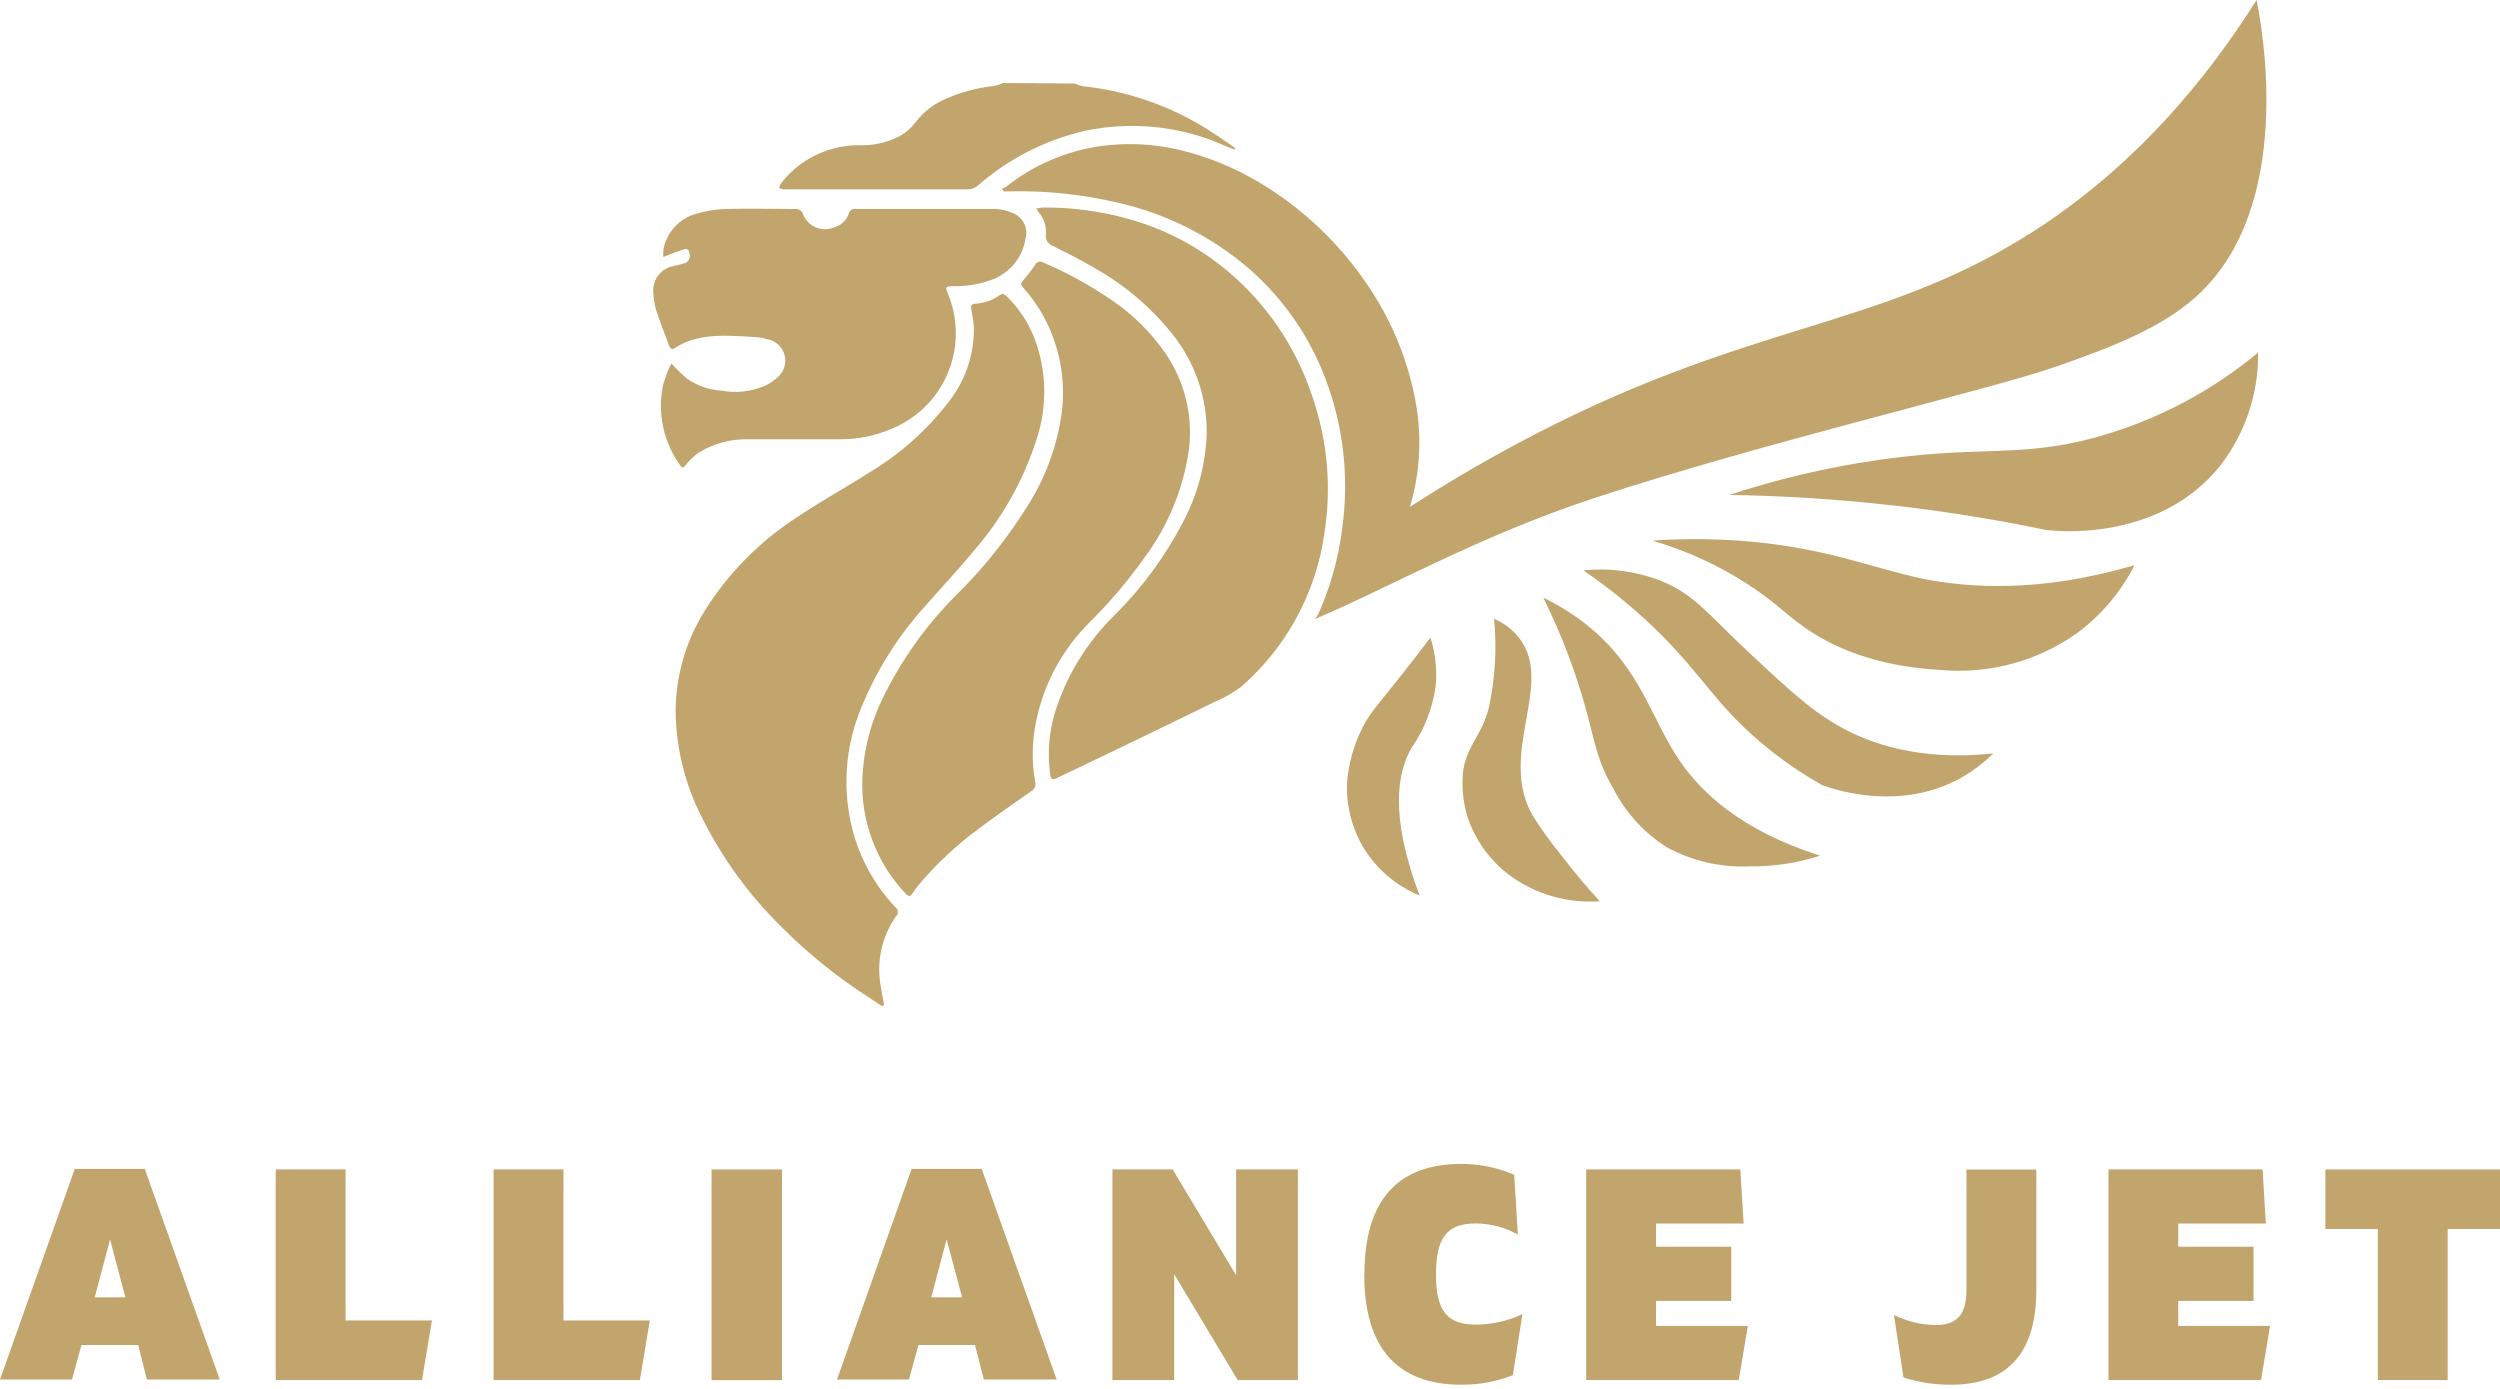 <svg width="126" height="70" viewBox="0 0 126 70" fill="none" xmlns="http://www.w3.org/2000/svg">
<path d="M6.317 65.385L5.548 62.469L4.775 65.385H6.317ZM6.965 67.787H4.107L3.627 69.53H0L3.766 58.915H7.296L11.077 69.53H7.402L6.965 67.787Z" fill="#C1A56C"/>
<path d="M13.896 58.939H17.417V66.552H21.769L21.27 69.554H13.896V58.939Z" fill="#C1A56C"/>
<path d="M24.877 58.939H28.398V66.552H32.75L32.251 69.554H24.877V58.939Z" fill="#C1A56C"/>
<path d="M39.412 58.939H35.862V69.559H39.412V58.939Z" fill="#C1A56C"/>
<path d="M48.491 65.385L47.708 62.469L46.935 65.385H48.491ZM49.139 67.787H46.291L45.811 69.53H42.184L45.945 58.915H49.48L53.256 69.53H49.586L49.139 67.787Z" fill="#C1A56C"/>
<path d="M65.414 58.939V69.554H62.378L59.179 64.218V69.554H56.066V58.939H59.102L62.301 64.275V58.939H65.414Z" fill="#C1A56C"/>
<path d="M68.766 64.227C68.766 60.572 70.371 58.66 73.666 58.66C74.578 58.661 75.48 58.847 76.317 59.208L76.5 62.224C75.853 61.855 75.121 61.662 74.377 61.662C72.936 61.662 72.374 62.364 72.374 64.227C72.374 66.091 72.95 66.759 74.377 66.759C75.191 66.758 75.994 66.578 76.73 66.23L76.25 69.309C75.424 69.632 74.543 69.795 73.656 69.79C70.361 69.79 68.757 67.868 68.757 64.222" fill="#C1A56C"/>
<path d="M79.944 58.939H87.711L87.879 61.667H83.465V62.834H87.255V65.567H83.465V66.826H88.091L87.635 69.554H79.944V58.939Z" fill="#C1A56C"/>
<path d="M95.935 69.42L95.455 66.278C96.102 66.595 96.81 66.767 97.53 66.783C98.596 66.783 99.11 66.302 99.11 65.005V58.943H102.631V65.01C102.631 68.152 101.219 69.79 98.337 69.79C97.522 69.796 96.711 69.673 95.935 69.425" fill="#C1A56C"/>
<path d="M106.267 58.939H114.035L114.198 61.667H109.783V62.834H113.578V65.567H109.783V66.826H114.409L113.958 69.554H106.267V58.939Z" fill="#C1A56C"/>
<path d="M126 61.941H123.363V69.554H119.842V61.941H117.2V58.939H126V61.941Z" fill="#C1A56C"/>
<path d="M54.173 4.208C54.302 4.27 54.437 4.317 54.577 4.347C56.743 4.575 58.832 5.282 60.692 6.417C61.23 6.739 61.734 7.109 62.253 7.46L62.229 7.546C61.84 7.393 61.451 7.224 61.057 7.066C59.032 6.313 56.836 6.147 54.721 6.586C52.697 7.045 50.819 8.002 49.259 9.372C49.124 9.482 48.954 9.543 48.779 9.544C45.719 9.544 42.659 9.544 39.6 9.544C39.556 9.549 39.513 9.549 39.47 9.544C39.397 9.535 39.329 9.505 39.273 9.458C39.273 9.458 39.297 9.333 39.335 9.28C39.742 8.732 40.264 8.278 40.863 7.95C41.596 7.538 42.423 7.321 43.265 7.32C44.002 7.352 44.735 7.186 45.388 6.84C45.681 6.666 45.937 6.436 46.142 6.163C46.545 5.631 47.084 5.218 47.703 4.967C48.466 4.633 49.276 4.419 50.105 4.333C50.261 4.301 50.412 4.251 50.556 4.184L54.173 4.208Z" fill="#C1A56C"/>
<path d="M44.456 50.71C43.976 50.384 43.462 50.067 42.977 49.725C41.694 48.835 40.494 47.831 39.393 46.723C37.765 45.127 36.413 43.272 35.392 41.233C34.532 39.564 34.073 37.717 34.052 35.839C34.062 34.066 34.56 32.331 35.493 30.824C36.675 28.919 38.265 27.3 40.147 26.083C41.353 25.271 42.631 24.57 43.861 23.787C45.364 22.882 46.687 21.706 47.761 20.319C48.643 19.235 49.111 17.873 49.082 16.476C49.058 16.176 49.014 15.877 48.952 15.582C48.919 15.409 48.952 15.328 49.144 15.309C49.595 15.284 50.029 15.132 50.398 14.871C50.547 14.752 50.653 14.871 50.753 14.948C51.365 15.55 51.84 16.276 52.146 17.076C52.751 18.69 52.79 20.462 52.257 22.101C51.592 24.196 50.503 26.132 49.058 27.788C48.299 28.71 47.473 29.585 46.685 30.483C45.271 32.031 44.147 33.821 43.366 35.767C42.636 37.579 42.468 39.569 42.885 41.478C43.233 43.072 44.009 44.542 45.129 45.729C45.164 45.754 45.194 45.787 45.216 45.826C45.237 45.864 45.25 45.907 45.252 45.95C45.255 45.994 45.248 46.038 45.232 46.079C45.215 46.119 45.19 46.156 45.157 46.185C44.797 46.699 44.544 47.279 44.414 47.892C44.284 48.506 44.278 49.139 44.398 49.754C44.442 50.047 44.504 50.34 44.562 50.629L44.485 50.686" fill="#C1A56C"/>
<path d="M43.457 39.547C43.47 38.068 43.808 36.61 44.447 35.277C45.389 33.317 46.656 31.531 48.193 29.993C49.614 28.591 50.859 27.022 51.901 25.319C52.75 23.932 53.3 22.382 53.516 20.77C53.666 19.558 53.536 18.327 53.136 17.172C52.797 16.175 52.258 15.258 51.551 14.478C51.44 14.358 51.45 14.266 51.551 14.146C51.773 13.895 51.98 13.63 52.17 13.354C52.187 13.317 52.211 13.284 52.242 13.257C52.272 13.23 52.308 13.21 52.346 13.198C52.385 13.187 52.426 13.183 52.466 13.188C52.506 13.194 52.544 13.207 52.579 13.229C53.824 13.762 55.012 14.42 56.124 15.193C57.155 15.904 58.047 16.798 58.756 17.831C59.702 19.221 60.119 20.905 59.933 22.576C59.66 24.602 58.871 26.524 57.642 28.158C56.831 29.296 55.925 30.363 54.932 31.348C53.549 32.714 52.604 34.461 52.219 36.367C52.011 37.367 51.994 38.397 52.17 39.403C52.198 39.495 52.192 39.593 52.154 39.681C52.117 39.768 52.049 39.84 51.964 39.883C51.075 40.508 50.182 41.123 49.317 41.776C48.226 42.58 47.23 43.507 46.349 44.538C46.221 44.691 46.102 44.851 45.993 45.018C45.883 45.191 45.796 45.201 45.657 45.052C45.011 44.376 44.49 43.59 44.12 42.732C43.685 41.733 43.459 40.656 43.457 39.566" fill="#C1A56C"/>
<path d="M52.257 10.496C52.401 10.496 52.507 10.457 52.612 10.457C54.106 10.451 55.593 10.66 57.027 11.077C58.786 11.587 60.422 12.456 61.83 13.627C63.821 15.289 65.308 17.473 66.124 19.934C66.906 22.167 67.12 24.559 66.749 26.895C66.321 29.895 64.825 32.641 62.536 34.628C62.121 34.936 61.669 35.191 61.191 35.387C59.504 36.213 57.815 37.033 56.124 37.846L53.242 39.225C53.04 39.326 52.963 39.264 52.934 39.052C52.786 38.016 52.861 36.959 53.155 35.954C53.731 34.084 54.765 32.386 56.162 31.016C57.567 29.624 58.744 28.019 59.65 26.261C60.358 24.912 60.757 23.422 60.817 21.899C60.85 20.035 60.22 18.221 59.039 16.779C57.987 15.473 56.698 14.378 55.24 13.551C54.548 13.142 53.833 12.777 53.117 12.422C52.843 12.287 52.689 12.158 52.713 11.812C52.73 11.612 52.706 11.411 52.644 11.221C52.583 11.03 52.483 10.854 52.353 10.702C52.315 10.654 52.291 10.592 52.233 10.496" fill="#C1A56C"/>
<path d="M33.86 18.34C34.107 18.61 34.37 18.865 34.648 19.103C35.149 19.445 35.733 19.645 36.338 19.685C37.098 19.83 37.885 19.74 38.591 19.425C38.785 19.332 38.964 19.213 39.124 19.07C39.301 18.942 39.436 18.764 39.512 18.559C39.587 18.354 39.6 18.131 39.549 17.919C39.497 17.707 39.384 17.515 39.223 17.367C39.062 17.22 38.86 17.123 38.644 17.091C38.514 17.042 38.379 17.012 38.241 17C37.03 16.937 35.81 16.779 34.633 17.221C34.43 17.295 34.236 17.393 34.057 17.514C33.865 17.653 33.783 17.581 33.716 17.403C33.495 16.802 33.259 16.212 33.062 15.607C32.987 15.327 32.941 15.04 32.928 14.752C32.898 14.438 32.988 14.125 33.18 13.876C33.371 13.626 33.65 13.459 33.961 13.406C34.143 13.358 34.331 13.325 34.508 13.267C34.686 13.21 34.821 13.008 34.744 12.729C34.667 12.451 34.499 12.566 34.359 12.604C34.143 12.667 33.937 12.753 33.725 12.835L33.432 12.95C33.403 12.629 33.467 12.305 33.615 12.018C33.757 11.711 33.966 11.439 34.226 11.222C34.486 11.006 34.791 10.849 35.118 10.765C35.587 10.626 36.071 10.549 36.559 10.534C37.722 10.5 38.889 10.534 40.051 10.534C40.148 10.517 40.246 10.538 40.327 10.593C40.408 10.648 40.464 10.732 40.484 10.827C40.607 11.116 40.839 11.344 41.129 11.463C41.42 11.582 41.745 11.581 42.035 11.461C42.211 11.414 42.372 11.324 42.504 11.199C42.635 11.074 42.734 10.918 42.789 10.745C42.807 10.677 42.849 10.617 42.907 10.579C42.966 10.539 43.037 10.524 43.106 10.534C45.46 10.534 47.814 10.534 50.168 10.534C50.461 10.542 50.75 10.609 51.018 10.731C51.274 10.822 51.486 11.007 51.61 11.249C51.734 11.491 51.761 11.771 51.685 12.033C51.61 12.517 51.4 12.971 51.08 13.343C50.76 13.714 50.343 13.989 49.875 14.137C49.269 14.345 48.632 14.442 47.992 14.425C47.665 14.425 47.636 14.473 47.761 14.771C48.281 15.998 48.309 17.379 47.84 18.627C47.371 19.875 46.44 20.895 45.239 21.476C44.33 21.919 43.33 22.146 42.319 22.139C40.791 22.139 39.264 22.139 37.736 22.139C36.834 22.112 35.944 22.355 35.181 22.836C34.947 23.01 34.737 23.213 34.556 23.441C34.446 23.566 34.383 23.628 34.273 23.441C33.861 22.869 33.572 22.217 33.424 21.528C33.276 20.838 33.272 20.126 33.413 19.435C33.502 19.107 33.616 18.785 33.754 18.474C33.783 18.417 33.818 18.364 33.86 18.316" fill="#C1A56C"/>
<path d="M67.647 26.635C67.45 28.218 67.004 29.759 66.326 31.203C67.181 30.324 67.984 29.402 68.752 28.446C68.929 28.23 69.148 28.053 69.396 27.924C69.644 27.795 69.915 27.718 70.193 27.697C70.627 26.87 70.96 25.994 71.188 25.088C71.577 23.553 71.639 21.952 71.37 20.391C71.011 18.314 70.226 16.333 69.064 14.574C68.451 13.635 67.748 12.758 66.965 11.956C65.919 10.877 64.734 9.943 63.44 9.179C62.224 8.455 60.908 7.915 59.534 7.575C58.224 7.255 56.866 7.18 55.528 7.354C53.773 7.594 52.114 8.301 50.725 9.4C50.652 9.447 50.575 9.486 50.494 9.516L50.585 9.645C50.657 9.645 50.73 9.645 50.806 9.645C52.669 9.597 54.531 9.79 56.345 10.217C58.734 10.759 60.959 11.864 62.834 13.44C64.476 14.84 65.768 16.605 66.605 18.594C67.669 21.129 68.029 23.904 67.647 26.626" fill="#C1A56C"/>
<path d="M69.112 26.851C71.378 25.282 73.729 23.839 76.154 22.528C88.004 16.111 94.475 16.764 102.429 11.697C105.436 9.775 109.735 6.341 113.732 0C114.02 1.441 115.682 10.447 110.691 14.944C108.803 16.649 106.051 17.619 103.649 18.469C100.392 19.617 88.821 22.312 80.352 25.103C74.492 27.024 69.698 29.777 66.264 31.198C67.224 30.041 68.156 28.023 69.112 26.875" fill="#C1A56C"/>
<path d="M87.125 24.954C89.553 24.153 92.046 23.565 94.575 23.196C99.432 22.48 101.43 23.018 104.869 22.235C108.154 21.456 111.214 19.927 113.809 17.768C113.835 19.823 113.166 21.827 111.911 23.455C108.755 27.413 103.404 26.746 103.106 26.707C100.796 26.227 98.26 25.799 95.522 25.487C92.505 25.141 89.69 24.983 87.125 24.944" fill="#C1A56C"/>
<path d="M83.331 27.241C84.73 27.15 86.134 27.15 87.534 27.241C91.857 27.534 94.258 28.605 96.876 29.162C99.278 29.642 102.837 29.878 107.578 28.485C106.901 29.816 105.929 30.974 104.735 31.871C102.735 33.312 100.283 33.986 97.827 33.768C94.403 33.581 92.26 32.548 90.92 31.602C89.959 30.925 89.445 30.324 88.072 29.436C86.604 28.487 85.007 27.756 83.331 27.265" fill="#C1A56C"/>
<path d="M79.81 28.749C81.144 28.608 82.492 28.793 83.739 29.287C85.391 29.964 86.069 30.934 88.062 32.808C90.181 34.787 91.386 35.916 92.938 36.737C94.148 37.376 96.622 38.394 100.46 37.971C99.922 38.509 99.305 38.961 98.63 39.312C95.724 40.815 92.698 39.874 91.857 39.581C90.751 38.96 89.707 38.234 88.74 37.414C86.516 35.531 85.858 34.138 83.73 31.996C82.524 30.794 81.208 29.706 79.8 28.749" fill="#C1A56C"/>
<path d="M77.778 30.123C78.55 30.491 79.278 30.946 79.949 31.477C82.73 33.682 83.196 36.223 84.685 38.385C85.747 39.922 87.716 41.843 91.732 43.126C90.594 43.496 89.403 43.678 88.206 43.663C86.745 43.735 85.293 43.403 84.008 42.703C82.855 41.971 81.919 40.942 81.299 39.725C80.3 38.005 80.386 37.044 79.541 34.441C79.059 32.959 78.47 31.514 77.778 30.118" fill="#C1A56C"/>
<path d="M75.304 31.184C75.795 31.396 76.226 31.726 76.558 32.145C78.378 34.46 75.472 37.938 77.235 41.089C77.649 41.746 78.101 42.378 78.59 42.981C79.406 44.053 80.131 44.879 80.626 45.422C78.977 45.542 77.341 45.061 76.02 44.067C75.08 43.342 74.373 42.359 73.983 41.238C73.785 40.617 73.695 39.968 73.714 39.316C73.714 37.693 74.737 37.136 75.069 35.522C75.362 34.1 75.442 32.643 75.304 31.198" fill="#C1A56C"/>
<path d="M72.091 32.13C72.344 32.917 72.435 33.747 72.359 34.571C72.208 35.691 71.791 36.76 71.144 37.688C70.433 38.922 70.02 41.084 71.548 45.133C70.363 44.648 69.366 43.794 68.704 42.698C68.125 41.715 67.843 40.586 67.892 39.446C67.969 38.453 68.245 37.486 68.704 36.602C69.098 35.858 69.468 35.502 70.736 33.893C71.332 33.144 71.797 32.524 72.091 32.13Z" fill="#C1A56C"/>
</svg>
